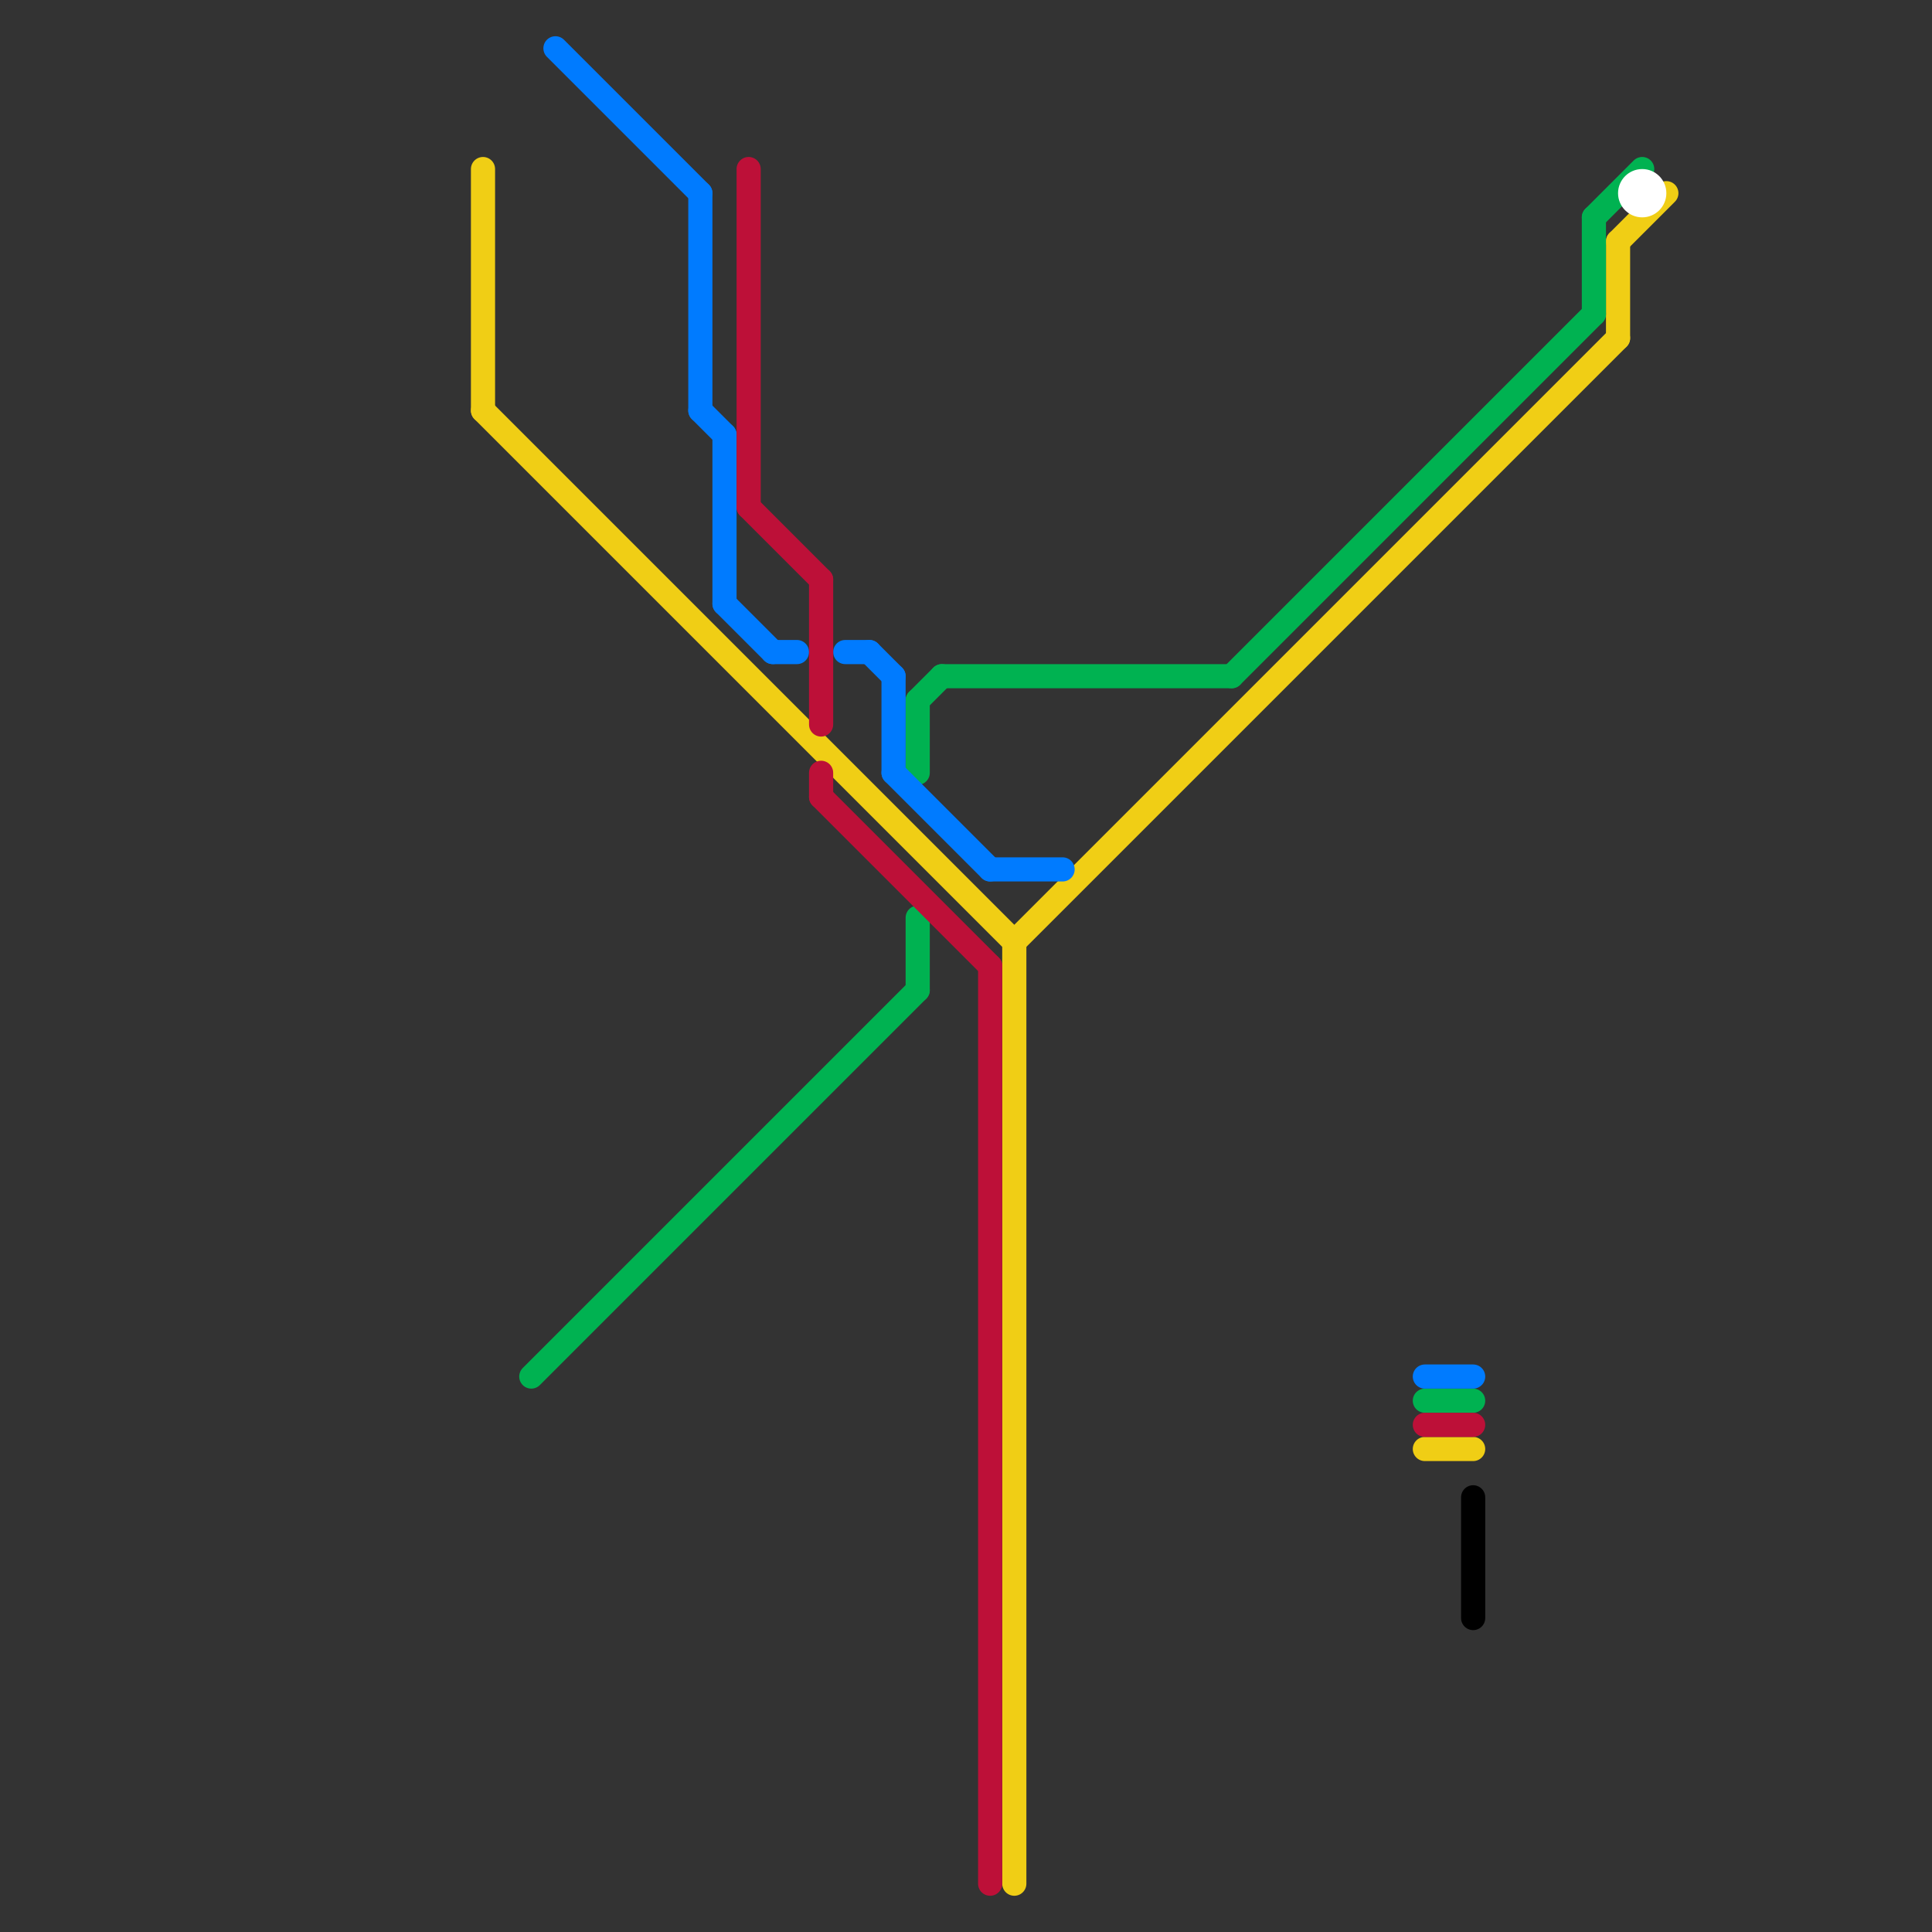 
<svg version="1.1" xmlns="http://www.w3.org/2000/svg" viewBox="0 0 80 80">
<rect x="0" y="0" width="80" height="80" fill="#333333" stroke="none"/>
<style>text { font: 1px Helvetica; font-weight: 600; white-space: pre; dominant-baseline: central; } line { stroke-width: 1; fill: none; stroke-linecap: round; stroke-linejoin: round; } .c0 { stroke: #f0ce15 } .c1 { stroke: #00b251 } .c2 { stroke: #007bff } .c3 { stroke: #bd1038 } .c4 { stroke: #000000 } .c5 { stroke: #ffffff }</style><defs><g id="wm-xf"><circle r="1.2" fill="#000"/><circle r="0.9" fill="#fff"/><circle r="0.6" fill="#000"/><circle r="0.3" fill="#fff"/></g><g id="wm"><circle r="0.6" fill="#000"/><circle r="0.3" fill="#fff"/></g></defs><line class="c0" x1="20" y1="7" x2="20" y2="17"/><line class="c0" x1="67" y1="10" x2="67" y2="14"/><line class="c0" x1="67" y1="10" x2="69" y2="8"/><line class="c0" x1="42" y1="39" x2="42" y2="78"/><line class="c0" x1="42" y1="39" x2="67" y2="14"/><line class="c0" x1="20" y1="17" x2="42" y2="39"/><line class="c0" x1="59" y1="60" x2="61" y2="60"/><line class="c1" x1="59" y1="58" x2="61" y2="58"/><line class="c1" x1="38" y1="29" x2="39" y2="28"/><line class="c1" x1="22" y1="57" x2="38" y2="41"/><line class="c1" x1="39" y1="28" x2="51" y2="28"/><line class="c1" x1="38" y1="29" x2="38" y2="32"/><line class="c1" x1="66" y1="9" x2="66" y2="13"/><line class="c1" x1="66" y1="9" x2="68" y2="7"/><line class="c1" x1="51" y1="28" x2="66" y2="13"/><line class="c1" x1="38" y1="38" x2="38" y2="41"/><line class="c2" x1="32" y1="27" x2="33" y2="27"/><line class="c2" x1="59" y1="57" x2="61" y2="57"/><line class="c2" x1="37" y1="32" x2="41" y2="36"/><line class="c2" x1="29" y1="17" x2="30" y2="18"/><line class="c2" x1="36" y1="27" x2="37" y2="28"/><line class="c2" x1="30" y1="18" x2="30" y2="25"/><line class="c2" x1="29" y1="8" x2="29" y2="17"/><line class="c2" x1="37" y1="28" x2="37" y2="32"/><line class="c2" x1="41" y1="36" x2="44" y2="36"/><line class="c2" x1="23" y1="2" x2="29" y2="8"/><line class="c2" x1="35" y1="27" x2="36" y2="27"/><line class="c2" x1="30" y1="25" x2="32" y2="27"/><line class="c3" x1="34" y1="32" x2="34" y2="33"/><line class="c3" x1="31" y1="21" x2="34" y2="24"/><line class="c3" x1="41" y1="40" x2="41" y2="78"/><line class="c3" x1="34" y1="33" x2="41" y2="40"/><line class="c3" x1="31" y1="7" x2="31" y2="21"/><line class="c3" x1="34" y1="24" x2="34" y2="30"/><line class="c3" x1="59" y1="59" x2="61" y2="59"/><line class="c4" x1="61" y1="62" x2="61" y2="67"/><circle cx="68" cy="8" r="1" fill="#ffffff" />
</svg>
